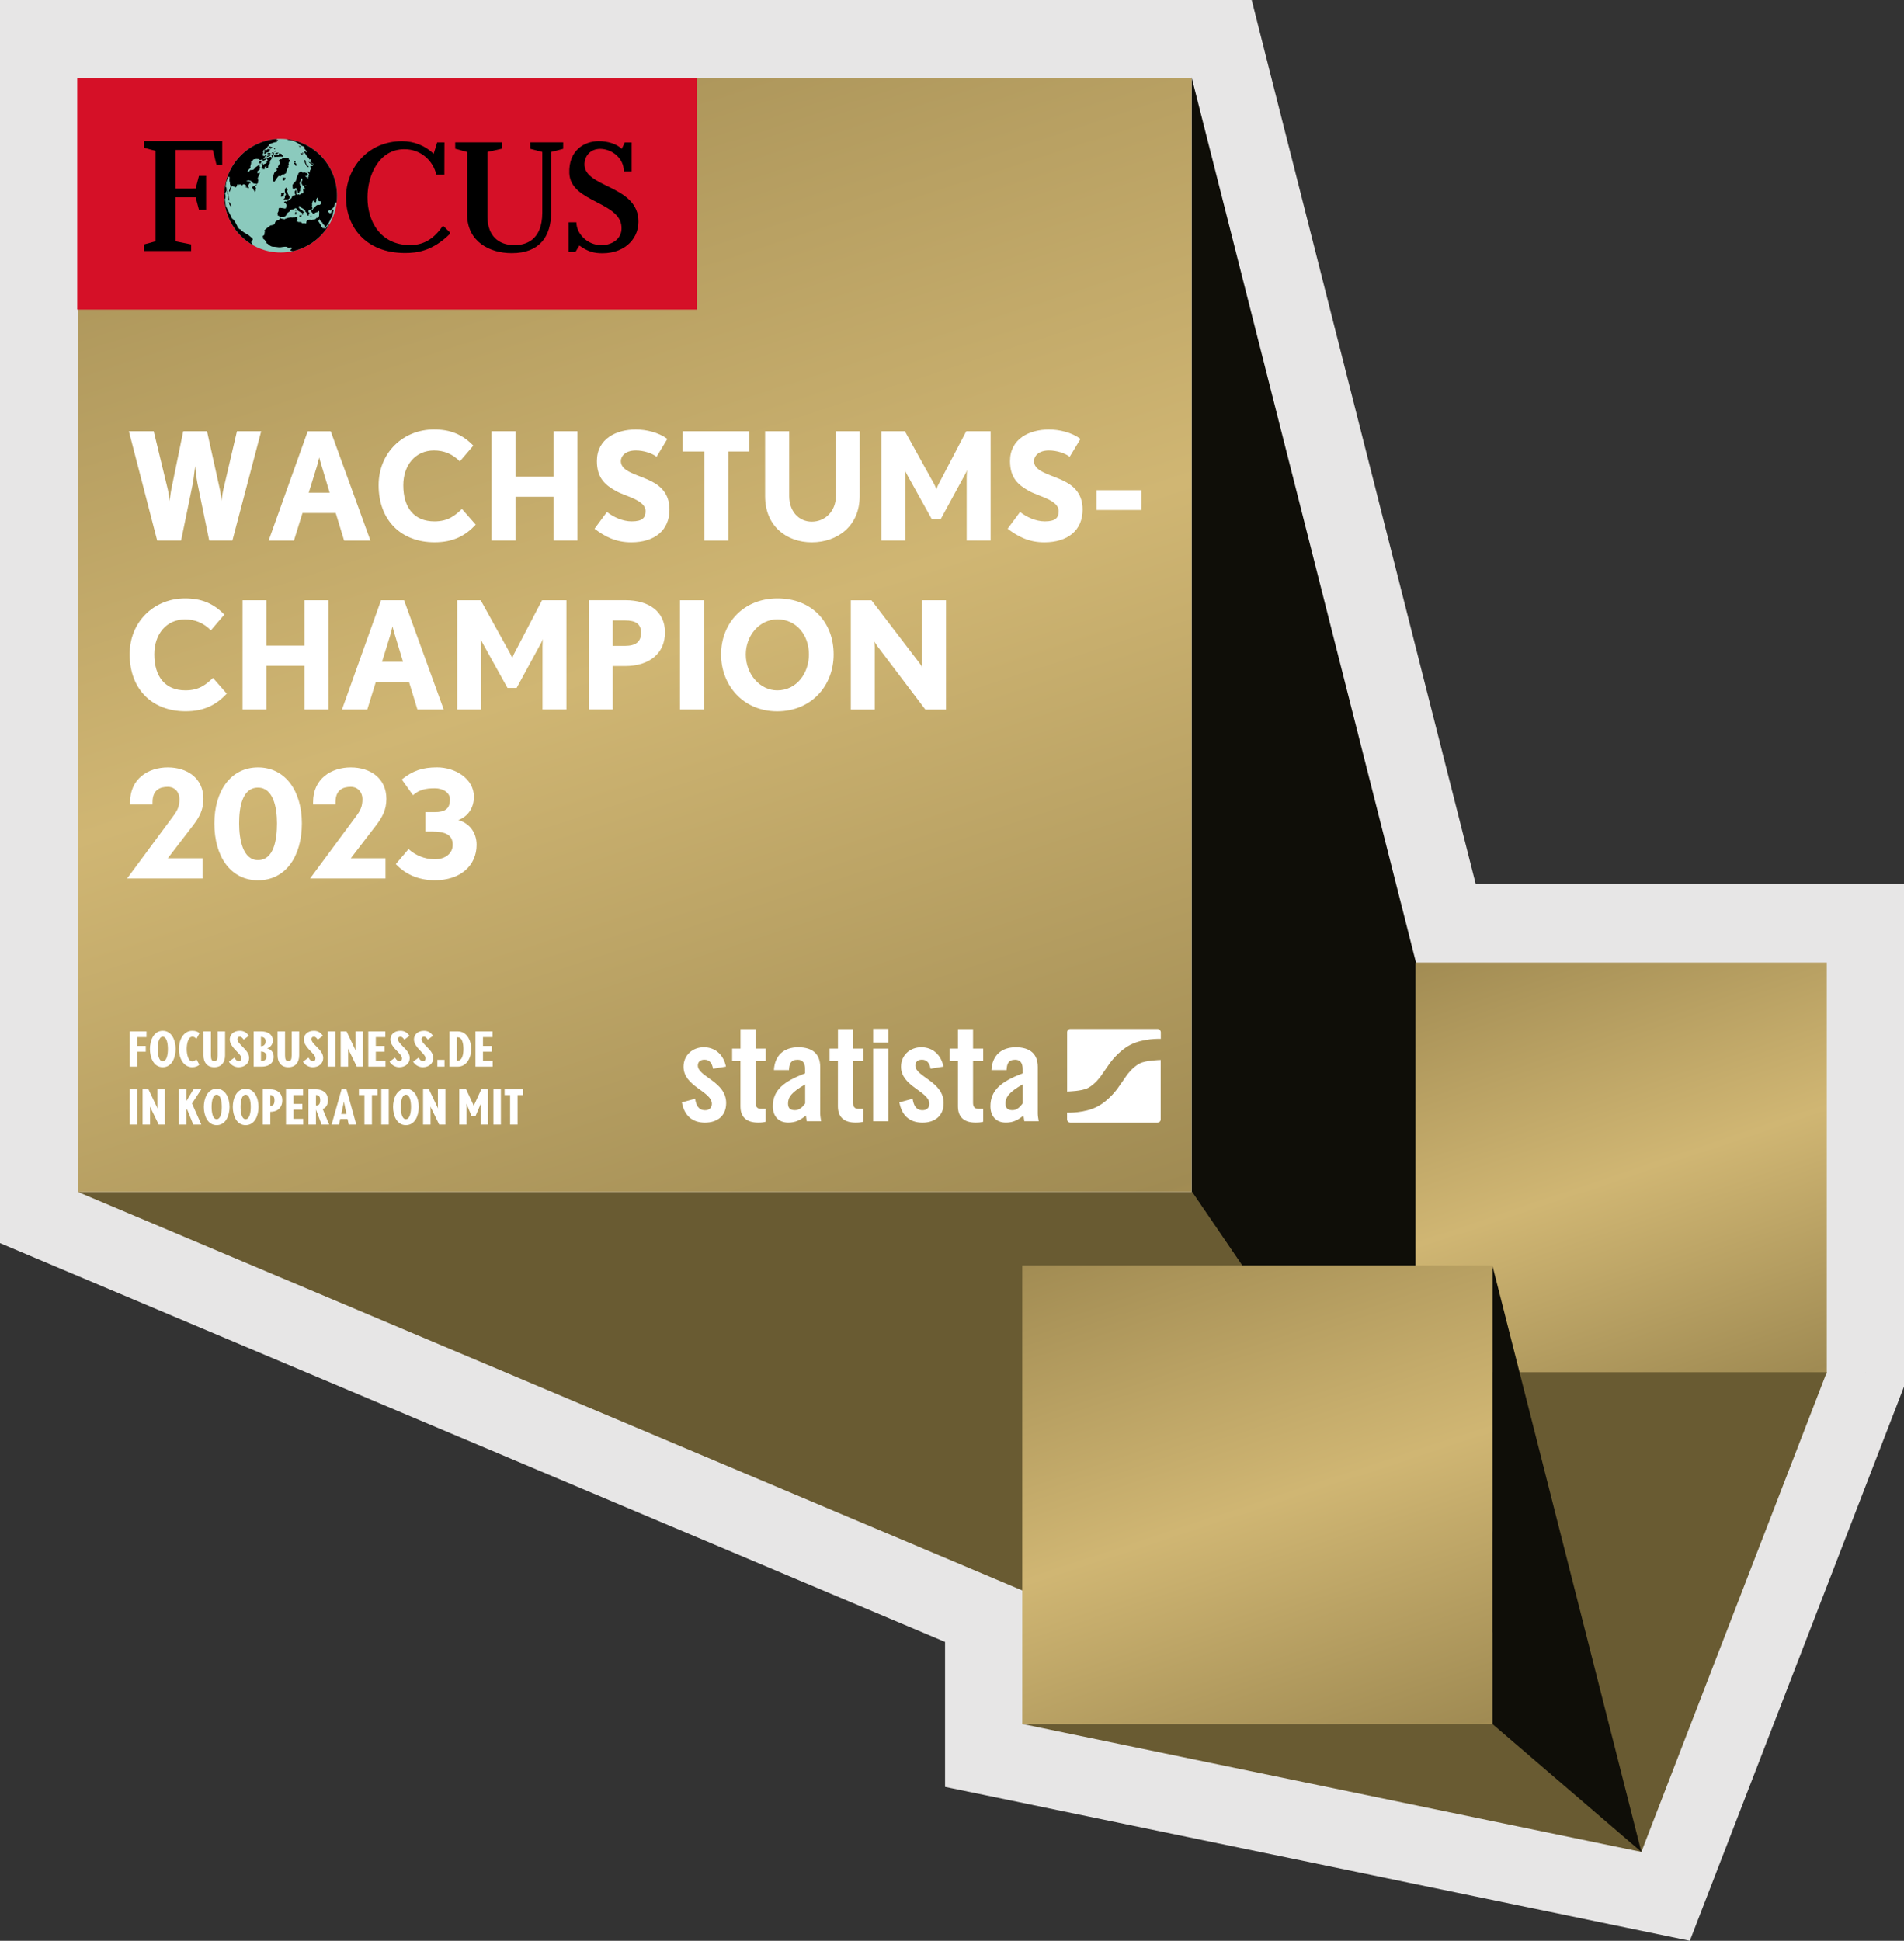 <?xml version="1.0" encoding="utf-8"?>
<!-- Generator: Adobe Illustrator 26.5.0, SVG Export Plug-In . SVG Version: 6.00 Build 0)  -->
<svg version="1.1" id="Ebene_1" xmlns="http://www.w3.org/2000/svg" xmlns:xlink="http://www.w3.org/1999/xlink" x="0px" y="0px"
	 viewBox="0 0 394.46 401.99" style="enable-background:new 0 0 394.46 401.99;" xml:space="preserve">
<rect x="0" y="0" width="394.46" height="401.99" fill="#333333" stroke="none"/>
<g>
	<path style="fill:#E7E6E6;" d="M386.46,284.22v-85.2v-8h-8c-26.32,0-52.65,0-78.97,0c-14.96-58.99-29.91-117.99-44.87-176.98
		L253.09,8h-6.22H16H8v8v230.87v5.31l4.89,2.06c63.63,26.84,127.26,53.69,190.9,80.54c0,7.44,0,14.87,0,22.31v6.52l6.38,1.32
		l128.27,26.5l6.64,1.37l2.45-6.32l38.41-99.36l0.54-1.39V284.22z"/>
	<path style="fill:#E7E6E6;" d="M386.46,284.22h8v-85.2l0-16h-16c-26.32,0-52.65,0-78.97,0v8l7.75-1.97
		c-14.96-58.99-29.91-117.99-44.87-176.98L259.32,0h-12.45H16H0v16v230.87v10.61l9.78,4.13c63.63,26.85,127.26,53.69,190.9,80.54
		l3.11-7.37h-8c0,7.44,0,14.87,0,22.31v13.03l12.77,2.63l128.26,26.5l13.27,2.74l4.89-12.64l38.44-99.44l1.04-2.71v-2.98H386.46h-8
		v0l0,0l0-0.01l-38.49,99.57l-2.36,6.11l7.46,2.89l1.62-7.83l-6.64-1.37l-128.27-26.5l-6.38-1.32l-1.62,7.83h8v-6.52
		c0-7.44,0-14.87,0-22.31v-5.31l-4.89-2.06C143.26,300.56,79.63,273.71,16,246.87l0,0v0V16h0l230.87,0h0l0,0
		c14.95,58.99,29.91,117.99,44.86,176.98l1.53,6.03h6.23c26.32,0,52.65,0,78.97,0v0v85.2H386.46z"/>
	<polygon style="fill:#0F0E08;" points="340.05,383.58 246.87,246.87 246.87,16 	"/>
	
		<linearGradient id="SVGID_1_" gradientUnits="userSpaceOnUse" x1="-417.35" y1="557.874" x2="-416.35" y2="557.874" gradientTransform="matrix(33.96 101.506 101.506 -33.96 -42135.809 61499.75)">
		<stop  offset="0" style="stop-color:#A08B53"/>
		<stop  offset="8.489698e-04" style="stop-color:#A28C53"/>
		<stop  offset="0.519" style="stop-color:#D0B673"/>
		<stop  offset="0.996" style="stop-color:#A08B53"/>
		<stop  offset="1" style="stop-color:#A28C53"/>
		<stop  offset="1" style="stop-color:#A28C53"/>
	</linearGradient>
	<rect x="293.26" y="199.37" style="fill:url(#SVGID_1_);" width="85.2" height="85.2"/>
	<polygon style="fill:#695B32;" points="340.05,383.58 293.82,284.22 378.46,284.22 	"/>
	<polygon style="fill:#695B32;" points="340.16,383.58 16.11,246.87 246.98,246.87 	"/>
	<polygon style="fill:#695B32;" points="340.05,383.58 211.79,357.08 309.18,357.08 	"/>
	<polygon style="fill:#0F0E08;" points="340.05,383.58 309.18,357.08 309.18,262.09 	"/>
	
		<linearGradient id="SVGID_00000101808082478253318160000008551555621027046047_" gradientUnits="userSpaceOnUse" x1="-417.35" y1="557.874" x2="-416.35" y2="557.874" gradientTransform="matrix(91.974 274.911 274.911 -91.974 -114894.914 166036.5)">
		<stop  offset="0" style="stop-color:#A08B53"/>
		<stop  offset="8.489698e-04" style="stop-color:#A28C53"/>
		<stop  offset="0.519" style="stop-color:#D0B673"/>
		<stop  offset="0.996" style="stop-color:#A08B53"/>
		<stop  offset="1" style="stop-color:#A28C53"/>
		<stop  offset="1" style="stop-color:#A28C53"/>
	</linearGradient>
	
		<rect x="16.11" y="16.11" style="fill:url(#SVGID_00000101808082478253318160000008551555621027046047_);" width="230.76" height="230.76"/>
	<path style="fill:#FFFFFF;" d="M102.07,220.93v-1.19h-2.01v-1.9h1.83v-1.19h-1.83v-1.83h1.97v-1.19h-3.53v7.3H102.07z
		 M96.01,217.28c0,1.07-0.23,2.42-1.18,2.42h-0.19v-4.84h0.19C95.78,214.86,96.01,216.21,96.01,217.28z M97.62,217.28
		c0-1.74-0.88-3.65-2.78-3.65h-1.74v7.3h1.74C96.74,220.93,97.62,219.02,97.62,217.28z M92.09,220.93v-1.41h-1.48v1.41H92.09z
		 M89.77,219.14c0-0.95-0.72-1.69-1.38-2.35c-0.54-0.55-1.05-1.04-1.05-1.54c0-0.3,0.13-0.51,0.52-0.51c0.33,0,0.55,0.26,0.78,0.61
		l1.06-0.8c-0.38-0.58-0.94-1.04-1.84-1.04c-1.39,0-2.1,0.85-2.1,1.79c0,0.78,0.49,1.44,1.02,2.03c0.65,0.71,1.38,1.31,1.38,1.86
		c0,0.42-0.2,0.63-0.54,0.63c-0.28,0-0.64-0.26-0.89-0.76l-1.15,0.84c0.41,0.66,1.14,1.15,2.02,1.15
		C88.84,221.05,89.77,220.28,89.77,219.14z M84.89,219.14c0-0.95-0.72-1.69-1.38-2.35c-0.54-0.55-1.05-1.04-1.05-1.54
		c0-0.3,0.13-0.51,0.52-0.51c0.33,0,0.55,0.26,0.78,0.61l1.06-0.8c-0.38-0.58-0.94-1.04-1.84-1.04c-1.39,0-2.1,0.85-2.1,1.79
		c0,0.78,0.49,1.44,1.02,2.03c0.65,0.71,1.38,1.31,1.38,1.86c0,0.42-0.2,0.63-0.54,0.63c-0.28,0-0.64-0.26-0.89-0.76l-1.15,0.84
		c0.41,0.66,1.14,1.15,2.02,1.15C83.95,221.05,84.89,220.28,84.89,219.14z M79.87,220.93v-1.19h-2.01v-1.9h1.83v-1.19h-1.83v-1.83
		h1.97v-1.19h-3.53v7.3H79.87z M75.2,220.93v-7.3h-1.55v3.59c0,0.14,0.02,0.37,0.03,0.39l-0.16-0.36l-1.72-3.62h-1.22v7.3h1.55
		v-3.33c0-0.19-0.02-0.42-0.02-0.42l0.18,0.4l1.63,3.35H75.2z M69.47,220.93v-7.3h-1.55v7.3H69.47z M66.96,219.14
		c0-0.95-0.72-1.69-1.38-2.35c-0.54-0.55-1.05-1.04-1.05-1.54c0-0.3,0.13-0.51,0.52-0.51c0.33,0,0.55,0.26,0.78,0.61l1.06-0.8
		c-0.38-0.58-0.94-1.04-1.84-1.04c-1.39,0-2.1,0.85-2.1,1.79c0,0.78,0.49,1.44,1.02,2.03c0.65,0.71,1.38,1.31,1.38,1.86
		c0,0.42-0.2,0.63-0.54,0.63c-0.28,0-0.64-0.26-0.89-0.76l-1.15,0.84c0.41,0.66,1.14,1.15,2.02,1.15
		C66.03,221.05,66.96,220.28,66.96,219.14z M61.98,218.59v-4.96h-1.55v4.96c0,0.86-0.19,1.2-0.69,1.2c-0.5,0-0.69-0.34-0.69-1.2
		v-4.96h-1.55v4.96c0,1.39,0.71,2.46,2.24,2.46C61.27,221.05,61.98,219.98,61.98,218.59z M55.21,218.79c0,0.66-0.43,1-1.14,1v-1.99
		C54.61,217.8,55.21,218.06,55.21,218.79z M55.04,215.68c0,0.61-0.38,1.03-0.98,1.03v-1.94C54.66,214.77,55.04,215.11,55.04,215.68z
		 M56.7,218.88c0-1.05-0.65-1.55-1.38-1.73c0.65-0.19,1.21-0.81,1.21-1.57c0-1.45-1.25-1.95-2.4-1.95h-1.58v7.3h1.69
		C55.25,220.93,56.7,220.51,56.7,218.88z M51.61,219.14c0-0.95-0.72-1.69-1.38-2.35c-0.54-0.55-1.05-1.04-1.05-1.54
		c0-0.3,0.13-0.51,0.52-0.51c0.33,0,0.55,0.26,0.78,0.61l1.06-0.8c-0.38-0.58-0.94-1.04-1.84-1.04c-1.39,0-2.1,0.85-2.1,1.79
		c0,0.78,0.49,1.44,1.02,2.03c0.65,0.71,1.38,1.31,1.38,1.86c0,0.42-0.2,0.63-0.54,0.63c-0.28,0-0.64-0.26-0.89-0.76l-1.15,0.84
		c0.41,0.66,1.14,1.15,2.02,1.15C50.68,221.05,51.61,220.28,51.61,219.14z M46.63,218.59v-4.96h-1.55v4.96c0,0.86-0.19,1.2-0.69,1.2
		c-0.5,0-0.69-0.34-0.69-1.2v-4.96h-1.55v4.96c0,1.39,0.71,2.46,2.24,2.46C45.92,221.05,46.63,219.98,46.63,218.59z M41.33,214
		c-0.38-0.32-0.81-0.49-1.5-0.49c-1.91,0-2.77,2.03-2.77,3.77c0,1.74,0.87,3.77,2.77,3.77c0.62,0,1.17-0.21,1.48-0.53l-0.65-1.15
		c-0.17,0.28-0.5,0.47-0.82,0.47c-0.85,0-1.16-1.49-1.16-2.56c0-1.07,0.31-2.54,1.16-2.54c0.41,0,0.64,0.15,0.83,0.49L41.33,214z
		 M34.78,217.28c0,1.07-0.21,2.54-1.06,2.54s-1.05-1.47-1.05-2.54c0-1.07,0.2-2.54,1.05-2.54S34.78,216.21,34.78,217.28z
		 M36.39,217.28c0-1.74-0.77-3.77-2.67-3.77s-2.66,2.03-2.66,3.77c0,1.74,0.75,3.77,2.66,3.77S36.39,219.02,36.39,217.28z
		 M30.35,214.82v-1.19h-3.47v7.3h1.55v-3.09h1.77v-1.19h-1.77v-1.83H30.35z"/>
	<path style="fill:#FFFFFF;" d="M108.38,226.82v-1.19h-3.84v1.19h1.14v6.11h1.55v-6.11H108.38z M103.77,232.93v-7.3h-1.55v7.3
		H103.77z M101.1,232.93v-7.3h-1.39l-1.38,3.01c-0.07,0.15-0.18,0.44-0.18,0.46c-0.02-0.04-0.12-0.33-0.17-0.45l-1.4-3.02h-1.44v7.3
		h1.52v-3.86c0-0.16-0.02-0.43-0.02-0.46c0.02,0.05,0.12,0.33,0.18,0.45l0.87,2.1h0.83l0.89-2.08l0.19-0.47
		c0,0.03-0.02,0.33-0.02,0.48v3.84H101.1z M92.27,232.93v-7.3h-1.55v3.59c0,0.14,0.02,0.37,0.03,0.39l-0.16-0.36l-1.72-3.62h-1.22
		v7.3h1.55v-3.33c0-0.19-0.02-0.42-0.02-0.42l0.18,0.4l1.63,3.35H92.27z M85.15,229.28c0,1.07-0.21,2.54-1.06,2.54
		s-1.05-1.47-1.05-2.54c0-1.07,0.2-2.54,1.05-2.54S85.15,228.21,85.15,229.28z M86.76,229.28c0-1.74-0.77-3.77-2.67-3.77
		s-2.66,2.03-2.66,3.77c0,1.74,0.75,3.77,2.66,3.77S86.76,231.02,86.76,229.28z M80.54,232.93v-7.3h-1.55v7.3H80.54z M78.2,226.82
		v-1.19h-3.84v1.19h1.14v6.11h1.55v-6.11H78.2z M71.78,230.74H70.7l0.47-2.16l0.08-0.44c0,0.05,0.04,0.28,0.08,0.44L71.78,230.74z
		 M73.81,232.93l-2.02-7.3h-1.03l-2.06,7.3h1.54l0.24-1.16H72l0.24,1.16H73.81z M66.33,227.88c0,0.73-0.24,1.13-0.87,1.13v-2.2
		C66.08,226.81,66.33,227.15,66.33,227.88z M68.2,232.93l-1.34-3.21c0.61-0.25,1.08-0.8,1.08-1.84c0-1.71-1.31-2.25-2.45-2.25h-1.58
		v7.3h1.55v-3.11l1.16,3.11H68.2z M62.82,232.93v-1.19h-2.01v-1.9h1.83v-1.19h-1.83v-1.83h1.97v-1.19h-3.53v7.3H62.82z
		 M56.87,227.91c0,0.73-0.24,1.18-0.87,1.18v-2.28C56.63,226.81,56.87,227.18,56.87,227.91z M58.48,227.91
		c0-1.71-1.31-2.28-2.45-2.28h-1.58v7.3h1.55v-2.63C57.37,230.3,58.48,229.55,58.48,227.91z M51.95,229.28
		c0,1.07-0.21,2.54-1.06,2.54s-1.05-1.47-1.05-2.54c0-1.07,0.2-2.54,1.05-2.54S51.95,228.21,51.95,229.28z M53.56,229.28
		c0-1.74-0.77-3.77-2.67-3.77s-2.66,2.03-2.66,3.77c0,1.74,0.75,3.77,2.66,3.77S53.56,231.02,53.56,229.28z M45.95,229.28
		c0,1.07-0.21,2.54-1.06,2.54s-1.05-1.47-1.05-2.54c0-1.07,0.2-2.54,1.05-2.54S45.95,228.21,45.95,229.28z M47.56,229.28
		c0-1.74-0.77-3.77-2.67-3.77s-2.66,2.03-2.66,3.77c0,1.74,0.75,3.77,2.66,3.77S47.56,231.02,47.56,229.28z M41.71,232.93
		l-1.93-4.37l1.92-2.93h-1.62l-1.48,2.46v-2.46h-1.55v7.3h1.55v-2.96l0.14-0.24l1.3,3.2H41.71z M34.16,232.93v-7.3h-1.55v3.59
		c0,0.14,0.02,0.37,0.03,0.39l-0.16-0.36l-1.72-3.62h-1.22v7.3h1.55v-3.33c0-0.19-0.02-0.42-0.02-0.42l0.18,0.4l1.63,3.35H34.16z
		 M28.43,232.93v-7.3h-1.55v7.3H28.43z"/>
	<path style="fill:#FFFFFF;" d="M236.47,105.63v-4.09h-9.3v4.09H236.47z M224.29,105.54c0-3.72-2.36-5.27-4.56-6.23
		c-2.64-1.15-5.52-1.77-5.52-3.81c0-0.9,0.81-2.2,3.1-2.2c1.64,0,3.32,0.56,4.31,1.3l2.23-3.69c-1.83-1.36-4.4-1.95-6.54-1.95
		c-4,0-8.06,1.89-8.06,6.54c0,3.6,1.8,5.02,4.06,6.26c1.89,1.05,6.02,1.83,6.02,4.09c0,1.36-0.62,2.14-2.88,2.14
		c-1.86,0-3.78-0.9-5.12-1.95l-2.57,3.47c2.17,1.67,4.46,2.82,7.6,2.82C221.25,112.33,224.29,109.82,224.29,105.54z M205.23,111.96
		V89.32h-5.05l-5.77,11.04c-0.22,0.4-0.4,0.96-0.4,1.02c-0.03-0.09-0.22-0.62-0.43-1.02l-6.11-11.04h-4.87v22.63h4.96V98.9
		c0-0.74-0.09-1.46-0.09-1.55c0.03,0.12,0.22,0.56,0.4,0.87l5.15,9.27h1.89l5.05-9.27c0.19-0.34,0.37-0.78,0.4-0.87
		c-0.03,0.09-0.09,0.81-0.09,1.55v13.05H205.23z M178.1,102.78V89.32h-4.93v13.46c0,3.07-2.2,5.27-4.99,5.27
		c-2.73,0-4.68-2.2-4.68-5.27V89.32h-4.99v13.46c0,6.2,4.46,9.55,9.67,9.55C173.45,112.33,178.1,108.98,178.1,102.78z M155.26,93.51
		v-4.19h-13.83v4.19h4.5v18.45h4.96V93.51H155.26z M138.7,105.54c0-3.72-2.36-5.27-4.56-6.23c-2.64-1.15-5.52-1.77-5.52-3.81
		c0-0.9,0.81-2.2,3.1-2.2c1.64,0,3.32,0.56,4.31,1.3l2.23-3.69c-1.83-1.36-4.4-1.95-6.54-1.95c-4,0-8.06,1.89-8.06,6.54
		c0,3.6,1.8,5.02,4.06,6.26c1.89,1.05,6.02,1.83,6.02,4.09c0,1.36-0.62,2.14-2.88,2.14c-1.86,0-3.78-0.9-5.12-1.95l-2.57,3.47
		c2.17,1.67,4.46,2.82,7.6,2.82C135.66,112.33,138.7,109.82,138.7,105.54z M119.64,111.96V89.32h-4.96v9.4h-7.88v-9.4h-4.96v22.63
		h4.96v-9.05h7.88v9.05H119.64z M98.56,108.67l-2.85-3.25c-1.46,1.36-2.85,2.57-5.71,2.57c-4.19,0-6.45-2.82-6.45-7.47
		c0-4.15,2.48-7.22,6.36-7.22c2.11,0,3.84,0.74,5.36,2.26l2.79-3.26c-2.33-2.39-4.84-3.35-8.15-3.35c-6.36,0-11.47,4.77-11.47,11.56
		c0,7.26,4.68,11.81,11.57,11.81C93.94,112.33,96.45,110.93,98.56,108.67z M68.3,102.06h-4.34l1.71-5.52
		c0.22-0.78,0.43-1.71,0.47-1.8c0.03,0.19,0.28,1.08,0.5,1.8L68.3,102.06z M76.74,111.96l-8.22-22.63h-4.77l-8.09,22.63h5.24
		l1.77-5.71h6.88l1.74,5.71H76.74z M54.11,89.32h-5.02l-2.82,12.09c-0.22,0.87-0.37,2.39-0.37,2.39s-0.19-1.64-0.34-2.39
		l-2.67-12.09h-4.93l-2.48,12.09c-0.19,0.93-0.34,2.39-0.34,2.39s-0.16-1.52-0.37-2.39l-2.92-12.09H26.7l5.86,22.63h4.96l2.45-11.91
		c0.15-0.84,0.43-3.26,0.46-3.5c0.03,0.34,0.28,2.64,0.46,3.5l2.45,11.91h4.81L54.11,89.32z"/>
	<path style="fill:#FFFFFF;" d="M195.99,146.96v-22.63h-4.96v12.84c0,0.56,0.06,1.12,0.06,1.15c-0.03-0.09-0.25-0.53-0.56-0.93
		l-9.98-13.05h-4.28v22.63h4.96v-12.96c0-0.53-0.06-1.08-0.06-1.12c0.03,0.06,0.28,0.5,0.56,0.9l9.98,13.18H195.99z M167.59,135.55
		c0,3.81-2.48,7.44-6.57,7.44c-3.53,0-6.51-3.29-6.51-7.44c0-3.78,2.7-7.26,6.57-7.26C165.02,128.29,167.59,131.58,167.59,135.55z
		 M172.71,135.55c0-6.73-4.56-11.6-11.63-11.6c-7.01,0-11.69,5.08-11.69,11.6c0,6.45,4.62,11.78,11.63,11.78
		C168.03,147.33,172.71,142.09,172.71,135.55z M145.83,146.96v-22.63h-4.96v22.63H145.83z M132.81,131.08c0,1.83-1.09,2.7-3.32,2.7
		h-2.54v-5.27h2.54C131.7,128.51,132.81,129.22,132.81,131.08z M137.77,130.99c0-4.25-3.22-6.67-8.28-6.67h-7.5v22.63h4.96v-8.99
		h2.54C134.61,137.96,137.77,135.27,137.77,130.99z M117.35,146.96v-22.63h-5.05l-5.77,11.04c-0.22,0.4-0.4,0.96-0.4,1.02
		c-0.03-0.09-0.22-0.62-0.43-1.02l-6.11-11.04h-4.87v22.63h4.96V133.9c0-0.74-0.09-1.46-0.09-1.55c0.03,0.12,0.22,0.56,0.4,0.87
		l5.15,9.27h1.89l5.05-9.27c0.19-0.34,0.37-0.78,0.4-0.87c-0.03,0.09-0.09,0.81-0.09,1.55v13.05H117.35z M83.49,137.06h-4.34
		l1.71-5.52c0.22-0.78,0.43-1.71,0.46-1.8c0.03,0.19,0.28,1.08,0.5,1.8L83.49,137.06z M91.93,146.96l-8.22-22.63h-4.77l-8.09,22.63
		h5.24l1.77-5.71h6.88l1.74,5.71H91.93z M68.05,146.96v-22.63h-4.96v9.4h-7.88v-9.4h-4.96v22.63h4.96v-9.05h7.88v9.05H68.05z
		 M46.98,143.67l-2.85-3.25c-1.46,1.36-2.85,2.57-5.71,2.57c-4.19,0-6.45-2.82-6.45-7.47c0-4.15,2.48-7.22,6.36-7.22
		c2.11,0,3.84,0.74,5.36,2.26l2.79-3.26c-2.33-2.39-4.84-3.35-8.15-3.35c-6.36,0-11.47,4.77-11.47,11.56
		c0,7.26,4.68,11.81,11.56,11.81C42.36,147.33,44.87,145.93,46.98,143.67z"/>
	<path style="fill:#FFFFFF;" d="M98.74,174.98c0-2.48-1.43-4.46-3.78-5.12c2.05-0.78,3.22-2.57,3.22-4.84
		c0-3.72-3.84-6.08-7.63-6.08c-2.98,0-4.99,0.65-7.32,2.51l2.33,3.26c1.3-1.12,2.57-1.43,4.53-1.43c1.71,0,3.13,0.9,3.13,2.29
		c0,1.98-1.05,2.64-3.13,2.64h-1.95v4.03h1.4c2.73,0,4.25,0.68,4.25,2.73c0,1.89-1.64,3.01-3.69,3.01c-2.14,0-4.06-0.84-5.46-2.11
		l-2.64,3.1c1.89,2.02,4.56,3.35,8.09,3.35C95.43,182.33,98.74,179.26,98.74,174.98z M80.05,165.49c0-4.34-3.38-6.54-7.38-6.54
		c-4.03,0-7.81,2.33-7.81,7.19v0.5h4.65v-0.5c0-2.54,1.55-3.16,3.16-3.16c1.49,0,2.42,1.15,2.42,2.51c0,1.55-0.4,2.36-1.33,3.6
		l-9.52,12.87h15.63v-4.19h-7.19l5.24-6.82C79.12,169.37,80.05,167.82,80.05,165.49z M57.39,170.55c0,3.32-0.62,7.6-3.94,7.6
		c-3.16,0-3.91-4.31-3.91-7.6s0.62-7.41,3.91-7.41C56.61,163.14,57.39,167.23,57.39,170.55z M62.54,170.55
		c0-6.63-3.38-11.6-9.08-11.6s-9.05,4.96-9.05,11.6c0,6.85,3.35,11.78,9.05,11.78S62.54,177.4,62.54,170.55z M42.14,165.49
		c0-4.34-3.38-6.54-7.38-6.54c-4.03,0-7.81,2.33-7.81,7.19v0.5h4.65v-0.5c0-2.54,1.55-3.16,3.16-3.16c1.49,0,2.42,1.15,2.42,2.51
		c0,1.55-0.4,2.36-1.33,3.6l-9.52,12.87h15.63v-4.19h-7.19l5.24-6.82C41.21,169.37,42.14,167.82,42.14,165.49z"/>
	
		<linearGradient id="SVGID_00000025438936735713970360000002670128962987996811_" gradientUnits="userSpaceOnUse" x1="-417.35" y1="557.874" x2="-416.35" y2="557.874" gradientTransform="matrix(38.104 113.892 113.892 -38.104 -47393.66 69042.164)">
		<stop  offset="0" style="stop-color:#A08B53"/>
		<stop  offset="8.489698e-04" style="stop-color:#A28C53"/>
		<stop  offset="0.519" style="stop-color:#D0B673"/>
		<stop  offset="0.996" style="stop-color:#A08B53"/>
		<stop  offset="1" style="stop-color:#A28C53"/>
		<stop  offset="1" style="stop-color:#A28C53"/>
	</linearGradient>
	
		<rect x="211.79" y="262.09" style="fill:url(#SVGID_00000025438936735713970360000002670128962987996811_);" width="97.4" height="95"/>
	<rect x="16" y="16.21" style="fill:#D51027;" width="128.39" height="47.91"/>
	<polyline points="32.23,50.16 32.23,34.86 32.23,31.24 29.84,30.61 29.84,29.22 46.04,29.22 46.04,34.1 44.84,34.1 44.09,31.05 
		36.35,31.05 36.35,39.06 40.53,39.05 41.22,36.43 42.7,36.43 42.7,43.46 41.22,43.46 40.53,40.87 36.35,40.87 36.35,49.98 
		39.6,50.63 39.6,52 29.84,52 29.84,50.63 32.23,49.98 	"/>
	<path style="fill:#8BCABD;" d="M46.46,40.53c0-6.5,5.23-11.77,11.68-11.77c6.45,0,11.68,5.27,11.68,11.77
		c0,6.5-5.23,11.77-11.68,11.77C51.69,52.31,46.46,47.04,46.46,40.53"/>
	<g>
		<defs>
			<path id="SVGID_00000003064950812554058860000016236093020149594537_" d="M46.46,40.53c0,6.5,5.23,11.77,11.68,11.77
				c6.45,0,11.68-5.27,11.68-11.77c0-6.5-5.23-11.77-11.68-11.77C51.69,28.76,46.46,34.03,46.46,40.53"/>
		</defs>
		<clipPath id="SVGID_00000029739605216945292080000008753502320941734788_">
			<use xlink:href="#SVGID_00000003064950812554058860000016236093020149594537_"  style="overflow:visible;"/>
		</clipPath>
		<path style="clip-path:url(#SVGID_00000029739605216945292080000008753502320941734788_);" d="M47.58,42.48l0.14,0.09l0.03,0.11
			l0.15,0.25l0.02-0.1c-0.12-0.28-0.15-0.79-0.35-1.01l-0.01,0.27l-0.05-0.01l-0.1-0.24L47.37,42
			C47.51,42.06,47.55,42.35,47.58,42.48 M47.43,41.53l0.1,0.02l-0.04-0.06c0-0.08-0.1-0.76-0.19-1.25h-0.01
			c-0.05-0.27-0.09-0.49-0.1-0.5l-0.15-0.25c0.01,0.12,0.04,0.24,0.1,0.34c-0.03,0.07-0.03,0.28-0.01,0.42h0.01l0.05,0.13
			c0.01,0.1,0.09,0.25,0.05,0.34l0.07,0.18l-0.05,0.21L47.43,41.53 M61.18,44.48l0.18-0.12l0.02-0.32l-0.11-0.19l-0.07,0.09
			l-0.05,0.21L61.18,44.48z M52.86,38.77l0.06-0.25l-0.3,0c-0.18,0.09-0.34,0.18-0.37,0.21c-0.04,0.32,0.24,0.3,0.31,0.51
			l-0.05,0.21l0.16-0.01c0.03,0.09,0.04,0.19,0.04,0.28c0.09,0.01,0.2-0.09,0.25-0.16l-0.05-0.23l0.13-0.13L53,39.08l0.07-0.09
			C53.05,38.89,52.95,38.8,52.86,38.77 M57.77,31.99l-0.12,0.08l-0.09-0.08l-0.07,0.09c-0.1,0.03-0.22,0.02-0.31-0.02l-0.07,0.09
			l-0.16,0.02l0.12-0.08c-0.1,0.03-0.22,0.02-0.31-0.02l0,0.22l0.09,0.08l-0.02,0.1l0.09,0.07c0.1-0.02,0.19-0.05,0.28-0.09
			c0.24,0.12,1-0.11,1.3,0.04l0.06-0.04c0.11-0.23-0.17-0.37-0.25-0.55C58.15,31.86,57.76,31.6,57.77,31.99 M61.31,43.43l-0.12,0.08
			l-0.02,0.1l0.13,0.14L61.31,43.43z M57.08,31.96c0.21,0.03,0.54-0.14,0.65-0.33C57.61,31.66,56.87,31.54,57.08,31.96 M50.83,38.69
			l0.13,0.14l0.16-0.01c0.12,0.12,0.3,0.12,0.45,0.17c0-0.13-0.07-0.28-0.15-0.37l0-0.1h-0.37l0.09,0.14L50.83,38.69 M53.22,38.32
			l-0.04-0.06c-0.06,0.01-0.33,0.14-0.57,0.27h0.3l0-0.01C53.03,38.49,53.16,38.41,53.22,38.32 M62.78,31.61l-0.17,0.07l-0.05-0.01
			l0.09,0.08l0.25,0.06L62.78,31.61z M62.29,44.91l0.05-0.04h0.01l0.14-0.13l-0.12-0.19l-0.17,0.07l-0.1-0.02l-0.1,0.19l0.18,0.08
			h0.01L62.29,44.91z M63.25,33.9L63.25,33.9l0.06,0.11l0.04,0.06l0.03,0.11l0.15,0.25l0.09,0.08l0.24,0.11l0.17-0.07l-0.14-0.09
			l-0.21-0.22l-0.2-0.26l-0.03-0.09h-0.01l-0.06-0.2l-0.05-0.23l-0.03-0.11l-0.1-0.24l-0.12,0.08l0,0.22l0.09,0.29L63.25,33.9z
			 M62,30.18l-0.07,0.09l0.13,0.14l0.09,0.02h0l0.01,0l0.1,0.02l0.01-0.03h0l0.02-0.08l-0.15-0.04L62,30.18z M62.28,31.76l-0.02,0.1
			l0.19,0.1l0.2,0.05l0.09-0.14l-0.19-0.1L62.28,31.76z M64.39,44.87L64.39,44.87h0.01h0.02l0.2-0.05l-0.14-0.09l-0.11,0.03
			l-0.22,0.06l0.22,0.05H64.39z M60.96,33.9L60.96,33.9l0.13,0.16l0.15,0.25l0.14,0.09l0-0.22l0.02-0.16l-0.07-0.12h-0.01
			l-0.07-0.12l-0.2-0.05l-0.17,0.07L60.96,33.9z M61.22,33.46l-0.1-0.02l-0.16,0.02l0,0.22l0.26,0.01L61.22,33.46z M56.83,30.62
			l-0.17,0.07l0.14,0.09l-0.01,0.05l0.19,0.1l0.03-0.15L56.83,30.62 M59.12,41.29l0.31,0.02l0.32-0.03l0.14-0.13l0.14-0.18
			l-0.04-0.28l-0.2-0.27l-0.08-0.17h-0.01l-0.06-0.13l-0.08-0.34l-0.11-0.19l0.17-0.29l-0.29-0.12l0.11-0.25l-0.15-0.04l-0.05-0.01
			l-0.16,0.23L59,39.43l0.03,0.33l0.09,0.29l0.12,0.2h0.01l0.02,0.04l-0.13,0.13l-0.12,0.3l0,0.22l-0.02,0.1l-0.26,0.21l0.09,0.07
			L59.12,41.29z M56.94,31.32l-0.11,0.03l-0.07,0.09c0.12,0.01,0.36-0.05,0.41-0.17C57.12,31.1,56.98,31.25,56.94,31.32 M53.69,33.5
			l-0.1,0.19l0.3,0.07l-0.08,0.13h0.01l0,0.01l0.03,0.11l0.12-0.12h-0.01c0.14-0.19,0.16-0.38,0.3-0.59
			C54.07,33.37,53.88,33.47,53.69,33.5 M55.53,32.7l-0.15-0.03c0.04-0.11-0.16-0.05-0.16,0.03l0.01,0.05h0l0.08,0.23l0.09,0.08
			l0.06,0.18c-0.07,0.08-0.16,0.16-0.26,0.21l0.08,0.13l-0.03,0.15c-0.11,0.01-0.2,0.12-0.29,0.18h0l-0.02,0.01l-0.16,0.01
			l-0.09,0.14L54.41,34l0.06-0.1h-0.01l0.02-0.04l-0.15-0.04l-0.12,0.08h0l-0.06,0.04c0.23,0.13,0.22,0.48,0.06,0.67
			c0.02,0.2,0.07,0.41,0.07,0.61c0.08-0.09,0.12-0.23,0.13-0.35l0.1,0.02l0.03,0.12l0.19,0.1c0.11-0.08,0.12-0.29,0.09-0.41
			l0.28-0.31l0.09,0.08c-0.03,0.16-0.09,0.32-0.05,0.48c0.13-0.1,0.29-0.12,0.42-0.23c-0.02-0.22,0.09-0.44,0.04-0.64
			c0.11-0.01,0.22-0.08,0.28-0.17h-0.01l0.04-0.08c-0.04-0.15,0.06-0.31-0.01-0.44c0.12-0.2,0.23-0.29,0.36-0.46l0.01-0.19h-0.01
			l0.01-0.13C56.13,32.37,55.7,32.57,55.53,32.7 M57.01,28.76l-0.1-0.04c-5.83,0.63-10.7,5.69-10.7,11.78
			c0,4.39,2.61,8.3,6.14,10.35l0.03-0.12l-0.15-0.25l0.01-0.05c-0.46-0.3,0.06-0.51,0.15-0.89c-0.18-0.29-1.04-0.93-1.05-0.96
			c-0.48-0.21-0.92-0.49-1.32-0.83h0c-0.12-0.1-0.24-0.21-0.35-0.33l-0.17,0.07l0.03-0.15l-0.09-0.07l-0.28-0.18l0.02-0.1l0.02-0.1
			c-0.06-0.08-0.17-0.31-0.31-0.57h0.01c-0.25-0.46-0.57-1.02-0.8-0.99L48,45.07L47.91,45l-0.01-0.13v0v0h0l-0.08-0.16
			c-0.12-0.2-0.54-1.06-0.8-1.58h0c-0.11-0.22-0.19-0.37-0.22-0.4l0.01,0.11c-0.02-0.21-0.1-0.76-0.16-1.15h0
			c-0.03-0.18-0.05-0.33-0.06-0.4c0.21-0.31,0.14-0.69,0.08-1.05h-0.01l-0.04-0.23l0.23-0.32c0-0.12,0.12-0.18,0.12-0.3l-0.08-0.13
			c0.07-0.18,0.01-0.37-0.03-0.55l-0.16,0.02l0.06-0.21h0c0.06-0.29,0.07-0.68,0.17-0.97c0.07-0.2,0.16-0.33,0.24-0.48h0l0.11-0.21
			l0.03-0.15l0.13-0.13l0.13,0.14c-0.02,0.09-0.03,0.22-0.04,0.36h0c-0.01,0.22,0,0.45,0.03,0.59l0.05-0.03l0.05,0.59
			c0.07,0.06,0.12,0.18,0.14,0.28l0,0.01l0,0c-0.04,0.31-0.28,0.76-0.35,1.09l0.08,0.13c0.3-0.31,0.23-0.86,0.52-1.18l0.11-0.03
			c0.18,0.15,0.44,0.11,0.62,0.26c0.09,0.01,0.2-0.09,0.24-0.16l0.02-0.12c0.03-0.1,0.09-0.19,0.12-0.29l0.19-0.17
			c-0.08,0.09-0.12,0.23-0.14,0.35l-0.11,0.08l0.23-0.11c0.01-0.1,0.05-0.22,0.12-0.3l-0.03,0.15l0.09,0.08
			c0.33-0.21,0.17-0.19,0.41,0.04l0.02-0.1l0.03,0.11l0.25,0.06l-0.04-0.02c0.23-0.29,0.1-0.16,0.41-0.21
			c0.08,0.04,0.4,0.19,0.41,0.28l0.07,0.05h0.37l0.01-0.17c0.09-0.08,0.19-0.26,0.19-0.39l0.2,0.05l0.05-0.21l-0.11-0.19L51,37.48
			c0.18-0.1,0.41-0.12,0.6-0.13l0.04,0.06l0.31,0.02c0.21,0.22,0.36,0.48,0.65,0.59c0.12-0.02,0.25-0.02,0.37-0.02l0.18,0.15
			c0.13-0.09,0.25-0.22,0.34-0.35l-0.07-0.18l0.1-0.19c-0.02-0.12-0.05-0.25-0.1-0.36h-0.01l-0.02-0.04
			c0.01-0.37,0.37-0.75,0.41-1.15l0.13-0.13c-0.22-0.02-0.38,0.17-0.61,0.13l-0.01-0.24h0l0.05-0.17l0.45-0.38
			c-0.05-0.11,0.03-0.32,0.09-0.41l-0.15-0.25l0-0.22c-0.37,0.02-0.65,0.44-1.02,0.57l-0.05,0.21c-0.2,0.27-0.55,0.23-0.84,0.23
			c-0.08,0.11-0.24,0.33-0.4,0.42h-0.01l-0.12,0.04l-0.01-0.04h0l-0.05-0.13c0.22-0.22,0.24-0.46,0.56-0.63l0.1-0.19l-0.06-0.19
			c0.05-0.21,0.12-0.4,0.16-0.59h-0.01c0.03-0.14,0.04-0.28,0.02-0.44c0.14-0.07,0.27-0.18,0.38-0.29l0.02-0.1
			c0.16-0.13,0.87-0.22,1.08-0.12l0.06-0.04l0.14,0.09l-0.01,0.05l0.19,0.1c0.16-0.06,0.33-0.12,0.51-0.15l0,0.22l0.2,0.05
			c0.14-0.05,0.27-0.11,0.41-0.17l0.08-0.14l-0.03-0.12c-0.12,0.04-0.26,0.07-0.38,0.07l-0.14-0.09l0.16-0.07h0l0,0l0.2-0.17
			l-0.09-0.07c0.22-0.14,0.43-0.27,0.62-0.45c-0.14-0.02-0.3,0.01-0.43,0.06l-0.14,0.18c-0.1,0.05-0.37,0.04-0.47,0l0.23-0.11
			l0.1,0.02l0.18-0.12l-0.19-0.1l-0.17,0.07l-0.09-0.08c0.01-0.14,0.11-0.26,0.14-0.39h0l0.01-0.06l-0.14-0.09l0.13-0.13l0-0.22
			l0.12-0.08L54.89,31c0.07-0.16,0.22-0.31,0.39-0.34l0.02-0.1l0.12-0.08l-0.06-0.05h0l-0.03-0.03l0.22-0.06l0.01-0.05l0.12-0.08
			c-0.1-0.2,0.09-0.27,0.08-0.36c0.56-0.14,0.99-0.43,1.57-0.44l0.02-0.1c0.07-0.03,0.29-0.22,0.28-0.31
			c-0.28,0.03-0.36-0.09-0.35-0.08l0.13-0.16l-0.2-0.07 M59.2,28.48l-0.29,0.25l0.35,0.08l0.49,0.17l0.5,0.12l0.41,0.04l0.44,0.16
			l0.32,0.18l0.51,0.29l-0.01,0.05l0.5,0.34l0.44,0.16l0.1,0.1h0l0.2,0.19l-0.1,0.19l0.3,0.29l0.27,0.44l-0.25-0.06l-0.18-0.15
			l-0.16,0.02l0,0.22l0.02,0.02h0.01l0.23,0.3l0.27,0.44l0.37,0.41h0.01l0.01,0.01l0.14,0.3l0.17-0.07l0.18,0.15l-0.11,0.03
			l0.04,0.28l-0.1-0.03l-0.1-0.02l0.44,0.38l0.09,0.07l0.15,0.04l0.01,0.01h0.01l0.31,0.36l-0.16-0.17l-0.09-0.07l-0.1-0.02
			l-0.09-0.08l-0.03-0.02H64.7l-0.15-0.08l-0.61-0.31l0.04,0.06l0.08,0.13l0.09,0.07l0.17,0.13h0.01l0.5,0.36l-0.02,0.11l-0.49,0.1
			l-0.07,0.09l0.25,0.28l-0.26,0.48l-0.07,0.32h0l-0.04,0.19l-0.08-0.19L64,35.58l-0.26-0.01l0.03,0.06h0l0.13,0.23l0.1,0.1
			l0.03,0.17l-0.11,0.25l0.05,0.23l-0.23,0.11l0.21,0.21l-0.3-0.07l-0.05-0.01l-0.11-0.19l-0.31-0.24l0.26,0.01l0.27-0.04l0.11-0.25
			l-0.25-0.28l-0.15-0.04l-0.24-0.11l-0.26-0.01l-0.17,0.07l-0.05-0.01l-0.13-0.13h0l-0.08-0.08l-0.26-0.01l-0.1,0.09h-0.01
			l-0.09,0.08l-0.2,0.17l-0.06,0.26l-0.17,0.29l-0.13,0.35l-0.06,0.26l-0.01,0.05h0l-0.07,0.3l-0.16,0.23l-0.27,0.26l-0.07,0.09
			l-0.23,0.33l0.01,0.23l0.01,0h-0.01l0.01,0.16l0.03,0.33l0.23,0.16l0.24-0.16l0.23-0.11l0.14,0.31l0.14,0.31l0.12,0.41l0.21-0.01
			l0.05-0.21l0.19-0.17l0.02-0.1l-0.02-0.17l0.02-0.32l0.07-0.09l0.08-0.14l-0.12-0.19l-0.01-0.01h-0.01l-0.16-0.58l0.12-0.3
			l0.12-0.3l0.02-0.28h0l0.01-0.09l0.26,0.01l0.01,0.09h0.01l0.02,0.24L62.5,37.6l-0.02,0.32l-0.01,0.05l0.22,0.43l0.28,0.09
			l0.28-0.04l0.18-0.11l0.04,0.09l-0.11,0.03l-0.16,0.01l-0.07,0.04l0.03,0h-0.03l-0.06,0.03l-0.12,0.08l0.01,0.17l0.14,0.09
			l0.01-0.05L63.14,39l0.06,0.18l-0.12,0.08l-0.16-0.2l-0.08,0.14l-0.04,0.15l0.05,0.23l0.05,0.23l-0.13,0.13l-0.02,0.1l-0.12,0.08
			L62.55,40l-0.31,0.24h-0.01l-0.18,0.11l-0.27-0.11h-0.03l-0.18,0.16l-0.13-0.16h-0.01l-0.03-0.03l0-0.22l0.01-0.27l-0.03-0.33
			l-0.1-0.02l-0.22,0.27l0.02,0.39l0.08,0.23h0.01l0.04,0.12l-0.23,0.11l-0.26-0.01l-0.22,0.27l-0.12,0.3l-0.19,0.17l-0.2,0.17
			l-0.25,0.16l-0.27,0.04l-0.08,0.1h0l-0.06,0.08l-0.3-0.07l-0.19,0.17l0.17,0.15l0.1,0.02l0.23,0.38l-0.03,0.37l-0.08,0.34h0
			l0,0.02l-0.27,0.04l-0.26-0.06h-0.02l-0.07-0.02l-0.36-0.03l-0.3-0.07l-0.15,0.12H57.8l-0.1,0.09l0.04,0.28l-0.07,0.31l-0.18,0.34
			l0.05,0.23l-0.01,0.27l0.25,0.06l0.15,0.17h0l0.1,0.11l0.21-0.01l0.16-0.02l0.42-0.01l0.12-0.08h0.01l0.11-0.07l0.2-0.17l0.12-0.3
			l0.22-0.27l0.31-0.2l0.21-0.22l0.03-0.15l0.23-0.11l0.37-0.02l0.23-0.11l0.17-0.11h0.01l0.07-0.05l0.07,0.05h0.01l0.2,0.12
			l0.12,0.19l0.11,0.19l0.33,0.19l0.23,0.16l0.25,0.06l0.1,0.24l-0.07,0.31l0.22-0.27l-0.05-0.23l0.23-0.11l0.12-0.08l-0.29-0.12
			l-0.14-0.09l0.02-0.1l-0.09-0.08l-0.16,0.02l-0.23-0.16l-0.16-0.2l-0.03-0.04h0l-0.13-0.21l-0.03-0.12l0.19-0.17l0.09,0.07
			l0.06,0.13l0.19,0.15l0.23,0.14h0.01l0.04,0.02l0.14,0.09l0.23,0.16l0.18,0.15l0.04,0.28l0.18,0.15l0.2,0.27l0.03,0.12l0.09,0.29
			l0.21,0l-0.01-0.17l0.06-0.26l0.15-0.18l-0.2-0.05l-0.03-0.11l-0.05-0.23l0.18-0.12l0.23-0.11l0.21,0l0.21-0.22l0.02-0.08h0
			l0.02-0.07l-0.17-0.2l0.07-0.31l-0.02-0.39l0.14-0.4l0.02-0.08l0.02-0.07l0.11-0.03l0.27-0.04l-0.06,0.14l-0.04,0.1l0.14,0.08
			l0.13,0.1l0.14-0.27h0l0.03-0.06l0.01-0.05l-0.11-0.19l0.16-0.23l0.16-0.23l0.09,0.07l0.02,0.17l-0.06,0.26l0.13,0.14l0.29,0.12
			l0.21,0l0.01,0.02h0.01l0.1,0.17l0.03,0.11l-0.11,0.25l-0.2,0.17l-0.11,0.03l-0.26-0.01l-0.22,0.05l-0.25,0.16l-0.23,0.33
			l-0.25,0.16l-0.01,0.02h0l-0.15,0.26l-0.22,0.06L64.5,43.7l0.05,0.23l0.14,0.09l0.15,0.25l0.21,0l0.26-0.21l0.28-0.1l0.22-0.05
			l0.21-0.22l0.05,0.01l0.04,0.06l0.04,0.28l-0.04,0.16l0.01,0.22l-0.01,0.27l-0.07,0.18h0L66,44.98l-0.19,0.17l-0.2-0.05
			c-0.29,0.53-0.88,0.32-1.06,0.51c-0.36-0.18-1.22-0.06-1.07,0.56l-0.13,0.13l-0.4-0.1l-0.17,0.07c-0.14-0.01-0.32-0.1-0.36-0.25
			c-0.2-0.05-0.58,0-0.72-0.06l-0.08-0.13l-0.16,0.01c0.01-0.17,0.14-0.28,0.15-0.45l-0.06-0.18l0.05-0.21l-0.11,0.03l-0.14-0.09
			c-0.1,0.02-0.19,0.06-0.28,0.1c-0.12-0.06-0.44,0.01-0.58,0.02c-0.3-0.13-1.32,0.19-1.6,0.38l-0.1-0.02l-0.04-0.06
			c-0.19,0.01-0.37-0.04-0.56-0.08l-0.08-0.13c-0.11,0.04-0.3,0.34-0.36,0.46c-0.26-0.04-0.54,0.12-0.7,0.32
			c-0.01,0.13-0.1,0.25-0.14,0.38h-0.01l-0.01,0.08c-0.1,0.17-0.46,0.2-0.64,0.28l-0.1-0.02c-0.16,0.03-1.22,0.84-1.39,1.12h0
			l-0.02,0.06l0.16,0.2c-0.06,0.08-0.11,0.2-0.12,0.3l0.08,0.13l-0.23,0.33l-0.23,0.11l0.1,0.24c-0.13,0.29,0.19,0.47,0.39,0.58
			l0.03,0.12c0.11,0.06,0.14,0.21,0.25,0.28l0.02,0.17l0.08,0.13c0.24,0.01,0.68,0.69,1.31,0.69c0.42,0,0.77,0.09,1.18,0.12
			c0.64,0.04,1.08-0.23,1.75-0.07l0.08,0.13c0.13,0.06,0.55,0,0.69-0.05l0.09,0.08l0.11-0.03c0.17,0.14-0.49,0.53-0.34,0.57
			l0.1,0.02l0.04,0.06l0.35,0.08l-0.07,0.09l0.11,0.02l-0.01-0.01c2.92-0.65,5.44-2.18,7.11-4.59l0.08-0.36
			c0.07-0.1,0.09-0.26,0.16-0.35l0.1-0.19l0.04-0.1l0.01-0.07l0.02-0.07l-0.03,0.03l-0.05,0.06l-0.09,0.14l-0.15,0.18
			c-0.11,0.12-0.19,0.24-0.29,0.36l-0.22,0.27L67.2,47.4c0.2-0.23-0.33-0.13-0.36-0.15c-0.17-0.14,0.01-0.21-0.25-0.28l-0.04-0.06
			c0.1-0.21-0.04-0.39-0.22-0.43l-0.1-0.17l0.01,0l-0.04-0.14l-0.05-0.01c-0.08-0.14-0.18-0.37-0.32-0.45l-0.05-0.23L66,45.69
			l0.06-0.04l0.08-0.36l0.09,0.29l0.21,0.21l0.12,0.19l0.15,0.04l0.13,0.14l-0.03,0.15h-0.01l0,0l0.09,0.07l-0.01,0.05l0.15,0.04
			l0.13,0.14l-0.01,0.05l0.13,0.14l0.01,0.17l0,0.22l0.01-0.05l0.26-0.21l0.16-0.23l0.07-0.09l0.21-0.29h0.01l0.02-0.03l0.18-0.34
			l0.17-0.29l0.13-0.35l0.07-0.09l0.18-0.34l0.01-0.01h0l0.1-0.23l0.08-0.36l0.02-0.1l0.08-0.36l0.08-0.36l-0.04-0.06l-0.12,0.08
			l-0.1-0.02l-0.05-0.23l-0.08,0.36l-0.08,0.36l-0.16,0.23l-0.1-0.02l-0.04-0.06l-0.07,0.09l-0.08-0.13l-0.05-0.01l-0.13-0.14
			l-0.04-0.06l0.01-0.1l0.17-0.22l0.09,0.01l0.14,0.09l0.18-0.12l0.16-0.23l0.12-0.12h0l0.01-0.01l0.11-0.03l0.1-0.19l0.14-0.18
			l0.01-0.05l0.13-0.35l0.03-0.15l0.12-0.3l0.04,0.06l0.01-0.05l0.01-0.05l0.04,0.06l0.04,0.06l0.11-0.11l0.05-0.1v-0.06l0.08-0.13
			l-0.02,0.02c0.03-0.33,0.17-0.65,0.17-0.99C70.05,34.44,65.1,29.05,59.2,28.48 M55.8,31.41l0.01-0.05l-0.12-0.02l0.2-0.07
			l-0.09-0.07l0.19-0.17l-0.23-0.16l-0.21,0l-0.07,0.09l0.02-0.1l-0.11,0.03l-0.1,0.19l-0.12,0.08l0.05-0.21l-0.05-0.01
			c-0.12,0.08-0.25,0.19-0.41,0.17c0.08,0.16-0.07,0.17,0.07,0.4l-0.06,0.09h0l-0.05,0.16c0.05,0.13,0.19,0.08,0.3,0.07l0.15-0.23h0
			l0,0C55.4,31.58,55.59,31.49,55.8,31.41 M58.29,40.76l0.33-0.08l0.16-0.23l0-0.2h0v-0.01l0.15-0.18l-0.17-0.2l-0.15-0.04
			l-0.13,0.13l-0.25,0.16l0.02,0.15h0.01l0.02,0.12l-0.22,0.27L58.29,40.76z M58.67,37.39l0.16-0.02l0.18-0.12l0.12-0.19l0.03-0.04
			l-0.1-0.24L59,36.83l-0.21,0l-0.09-0.07l-0.16,0.02l0.02,0.17l-0.02,0.1l0,0.04h0l-0.01,0.23L58.67,37.39z M60.04,33.12
			l-0.16,0.01l-0.09-0.39h0l-0.01-0.06c-0.12,0.06-0.29-0.02-0.41-0.04l-0.01,0.05l-0.08,0.06l-0.03,0.02l-0.03-0.02h-0.01
			c-0.28-0.17-0.31-0.07-0.5,0c-0.06,0.02-0.14,0.04-0.25,0.05l-0.02,0.1c-0.23,0.21-0.33,0.01-0.49,0.1l-0.07,0.09l0.04,0.06
			l-0.17,0.07l0.04,0.06l-0.08,0.14l0.1,0.02l0.13,0.14c0.05,0.1,0.03,0.2-0.01,0.32h0c-0.11,0.27-0.38,0.55-0.38,0.73l0.15,0.04
			l-0.14,0.13l-0.2,0.03l-0.07,0.28l0.14,0.09c-0.17,0.28-0.33,0.23-0.49,0.44h-0.01c-0.11,0.14-0.22,0.4-0.34,0.94
			c-0.06,0.25-0.06,0.39-0.04,0.51h0.01c0.02,0.13,0.07,0.25,0.08,0.47l0.14,0.09l0.11-0.03c0.03-0.07,0.18-0.3,0.35-0.54h0
			c0.2-0.28,0.42-0.58,0.48-0.62c0.14-0.03,0.27,0.01,0.41,0.04c0.15-0.05,0.26-0.33,0.46-0.43l0.09,0.07
			c0.18,0.02,0.49-0.23,0.65-0.33l-0.13-0.17l-0.02-0.07l0.08-0.14l0.03,0.12l0.09,0.07l0.09-0.14c-0.04-0.19,0.03-0.39,0.08-0.58
			l0.13-0.13l0.08-0.36l-0.07-0.18l0.18-0.12l-0.08-0.2h-0.01c-0.02-0.23,0.19-0.49,0.33-0.66L60.04,33.12z M56.71,31.68l0.06-0.04
			l-0.07-0.02l-0.05-0.03h-0.01l-0.02-0.03l-0.06,0.04l-0.01,0h-0.01h0l-0.04-0.06l-0.1,0.07h0l-0.02,0.01l-0.06,0.04l-0.07,0.09
			l0.15,0.04h0l-0.03-0.01l0.19-0.17l0.03,0.01l0.05,0.01l-0.06,0.04l-0.02,0.1l-0.16,0.02l0.25,0.02l0.04-0.02L56.71,31.68z
			 M56.59,32.57l0-0.22l-0.09-0.08l0.05-0.21l0.17-0.07l0.06-0.26l-0.08,0.02l0,0.02l-0.03,0l-0.05,0.03l-0.1,0.19l-0.16,0.02
			c-0.2,0.16-0.03,0.45,0.07,0.61L56.59,32.57z M55.87,31.84l0.09,0.08l0.12-0.08L56,31.7l-0.27,0.04l0.07-0.09l-0.22,0.05
			l-0.25,0.16l0.24,0.11C55.67,31.95,55.78,31.9,55.87,31.84 M55.89,31.97L55.78,32l-0.17,0.07l0.05,0.01l0.11-0.03l0.09,0.08
			l0.09,0.07l0.07-0.09l0.07-0.09L56,31.94L55.89,31.97z M55.85,30.35l-0.17,0.07l0,0.01h0l-0.02,0.09c0.15,0,0.28,0.19,0.35,0.3
			l0.11-0.03c0.06-0.1,0.16-0.15,0.26-0.21l0.02-0.1l-0.03-0.05h-0.05l-0.02,0.03l-0.1-0.03h0L55.85,30.35z M55.39,32.32l0.12-0.08
			l0.16-0.02l0.06-0.04l0.1,0.02l0.05,0.01l0.14,0.09l-0.06,0.04l-0.21,0l-0.25,0.16l-0.16,0.02l-0.04-0.06L55.39,32.32z"/>
	</g>
	<path d="M92.06,36.2h-1.66c-0.66-2.9-3.19-5.3-6.62-5.3c-5.28,0-7.65,5.4-7.65,9.97c0,5.3,2.89,9.81,8.66,9.9
		c2.75,0.05,4.95-1.09,6.87-3.88h0.28l1.29,1.28v0.26c-3.64,3.59-6.82,3.98-9.33,3.98c-8.23,0-12.22-5.53-12.22-11.52
		c0-5.99,4.47-11.65,11.61-11.65c2.42,0,4.71,0.87,6.56,2.61l0.72-2.36h1.51L92.06,36.2"/>
	<path d="M94.31,29.47h9.68v1.32l-3,0.68v13.54c0.07,4.05,2.49,5.69,5.34,5.77c2.57,0.07,5.99-0.98,6.02-6.67V31.47l-2.49-0.65
		v-1.35h6.82v1.35l-2.49,0.65v12.45c0,5.09-2.41,8.52-8.17,8.52c-4.6,0-9.24-2.4-9.24-8.01V31.48l-2.47-0.68V29.47"/>
	<path d="M119.41,46.03c0,2.3,2.18,4.76,5.23,4.76c1.73,0,3.97-0.97,4.12-3.26c0.38-5.81-10.57-5.44-10.81-11.65
		c-0.18-4.66,3.01-6.65,6.11-6.65c1.84,0,3.71,0.57,4.75,1.6l0.63-1.33h1.42v5.99h-1.62c0-2.83-2.56-4.63-4.86-4.66
		c-2.16,0-3.2,1.54-3.29,3c-0.3,4.98,10.51,4.43,11.15,11.41c0.36,3.91-2.54,7.2-7.4,7.22c-1.67,0.01-3.05-0.3-4.81-1.6l-0.81,1.33
		l-1.44,0v-6.15H119.41z"/>
	<path style="fill:#FFFFFF;" d="M147.73,221.36c-0.22-1.2-0.78-1.87-1.79-1.87c-0.81,0-1.37,0.42-1.37,1.2
		c0,2.35,5.87,3.3,5.87,7.78c0,2.69-1.85,4.06-4.39,4.06c-2.74,0-4.31-1.57-4.78-4.2l2.74-0.75c0.2,1.26,0.64,2.38,2.07,2.38
		c0.81,0,1.4-0.48,1.4-1.32c0-2.6-5.87-3.58-5.87-7.69c0-2.38,1.85-4.03,4.2-4.03c2.46,0,4.11,1.65,4.59,4L147.73,221.36z"/>
	<path style="fill:#FFFFFF;" d="M151.68,219.77v-2.57h1.73v-4.06h3.13v4.06h2.1v2.57h-2.1v8.67c0,0.78,0.34,1.23,1.06,1.23h1.03
		v2.68c-0.42,0.11-0.78,0.17-1.57,0.17c-2.35,0-3.66-1.09-3.66-3.38v-9.37H151.68z"/>
	<path style="fill:#FFFFFF;" d="M160.34,221.62c0.17-3.05,2.1-4.7,5.03-4.7c2.91,0,4.56,1.34,4.56,4.08v9.65
		c0,0.47,0.11,1.09,0.19,1.59h-2.99c-0.03-0.42-0.14-0.81-0.17-1.17c-1.18,0.95-2.15,1.45-3.66,1.45c-2.13,0-3.19-1.45-3.19-3.38
		c0-3.3,2.18-5.12,6.68-6.82v-0.89c0-1.26-0.5-1.93-1.54-1.93c-1.43,0-1.73,0.84-1.79,2.13H160.34z M166.81,224.61
		c-2.85,1.62-3.55,2.66-3.55,3.97c0,0.98,0.5,1.37,1.45,1.37c0.87,0,1.57-0.65,2.1-1.4V224.61z"/>
	<path style="fill:#FFFFFF;" d="M171.87,219.77v-2.57h1.73v-4.06h3.13v4.06h2.1v2.57h-2.1v8.67c0,0.78,0.34,1.23,1.06,1.23h1.03
		v2.68c-0.42,0.11-0.78,0.17-1.57,0.17c-2.35,0-3.66-1.09-3.66-3.38v-9.37H171.87z"/>
	<path style="fill:#FFFFFF;" d="M180.9,215.95v-2.85h3.13v2.85H180.9z M180.9,232.24V217.2h3.13v15.05H180.9z"/>
	<path style="fill:#FFFFFF;" d="M192.79,221.36c-0.22-1.2-0.78-1.87-1.79-1.87c-0.81,0-1.37,0.42-1.37,1.2
		c0,2.35,5.87,3.3,5.87,7.78c0,2.69-1.85,4.06-4.39,4.06c-2.74,0-4.31-1.57-4.78-4.2l2.74-0.75c0.2,1.26,0.64,2.38,2.07,2.38
		c0.81,0,1.4-0.48,1.4-1.32c0-2.6-5.87-3.58-5.87-7.69c0-2.38,1.85-4.03,4.2-4.03c2.46,0,4.11,1.65,4.59,4L192.79,221.36z"/>
	<path style="fill:#FFFFFF;" d="M196.73,219.77v-2.57h1.73v-4.06h3.13v4.06h2.1v2.57h-2.1v8.67c0,0.78,0.34,1.23,1.06,1.23h1.04
		v2.68c-0.42,0.11-0.78,0.17-1.57,0.17c-2.35,0-3.66-1.09-3.66-3.38v-9.37H196.73z"/>
	<path style="fill:#FFFFFF;" d="M205.4,221.62c0.17-3.05,2.1-4.7,5.04-4.7c2.91,0,4.56,1.34,4.56,4.08v9.65
		c0,0.47,0.11,1.09,0.2,1.59h-2.99c-0.03-0.42-0.14-0.81-0.17-1.17c-1.18,0.95-2.15,1.45-3.66,1.45c-2.13,0-3.19-1.45-3.19-3.38
		c0-3.3,2.18-5.12,6.68-6.82v-0.89c0-1.26-0.51-1.93-1.54-1.93c-1.43,0-1.73,0.84-1.79,2.13H205.4z M211.86,224.61
		c-2.85,1.62-3.55,2.66-3.55,3.97c0,0.98,0.5,1.37,1.46,1.37c0.87,0,1.57-0.65,2.1-1.4V224.61z"/>
	<path style="fill:#FFFFFF;" d="M239.8,213.12h-18.04c-0.38,0-0.68,0.3-0.68,0.68v12.29l0.1-0.01c0,0,2.92-0.06,4.18-0.71
		c1.55-0.8,2.7-2.47,2.7-2.47c0.29-0.42,0.62-0.89,0.72-1.04c0.1-0.15,0.21-0.3,0.23-0.33c0.03-0.03,0.15-0.2,0.22-0.31
		c0.07-0.1,0.37-0.53,0.66-0.95c0,0,1.76-2.54,4.26-3.84c2.7-1.41,6.28-1.25,6.28-1.25l0.06,0.01v-1.4
		C240.47,213.43,240.17,213.12,239.8,213.12z M236.12,220.27c-1.55,0.8-2.7,2.47-2.7,2.47c-0.29,0.42-0.62,0.89-0.72,1.04
		c-0.1,0.15-0.21,0.29-0.23,0.33c-0.03,0.03-0.15,0.2-0.22,0.3c-0.07,0.1-0.37,0.53-0.66,0.96c0,0-1.76,2.54-4.26,3.84
		c-2.59,1.35-5.98,1.26-6.26,1.25v1.39c0,0.38,0.3,0.68,0.68,0.68h18.04c0.38,0,0.68-0.3,0.68-0.68v-12.31l-0.18,0.02
		C240.3,219.56,237.38,219.61,236.12,220.27z"/>
</g>
</svg>
